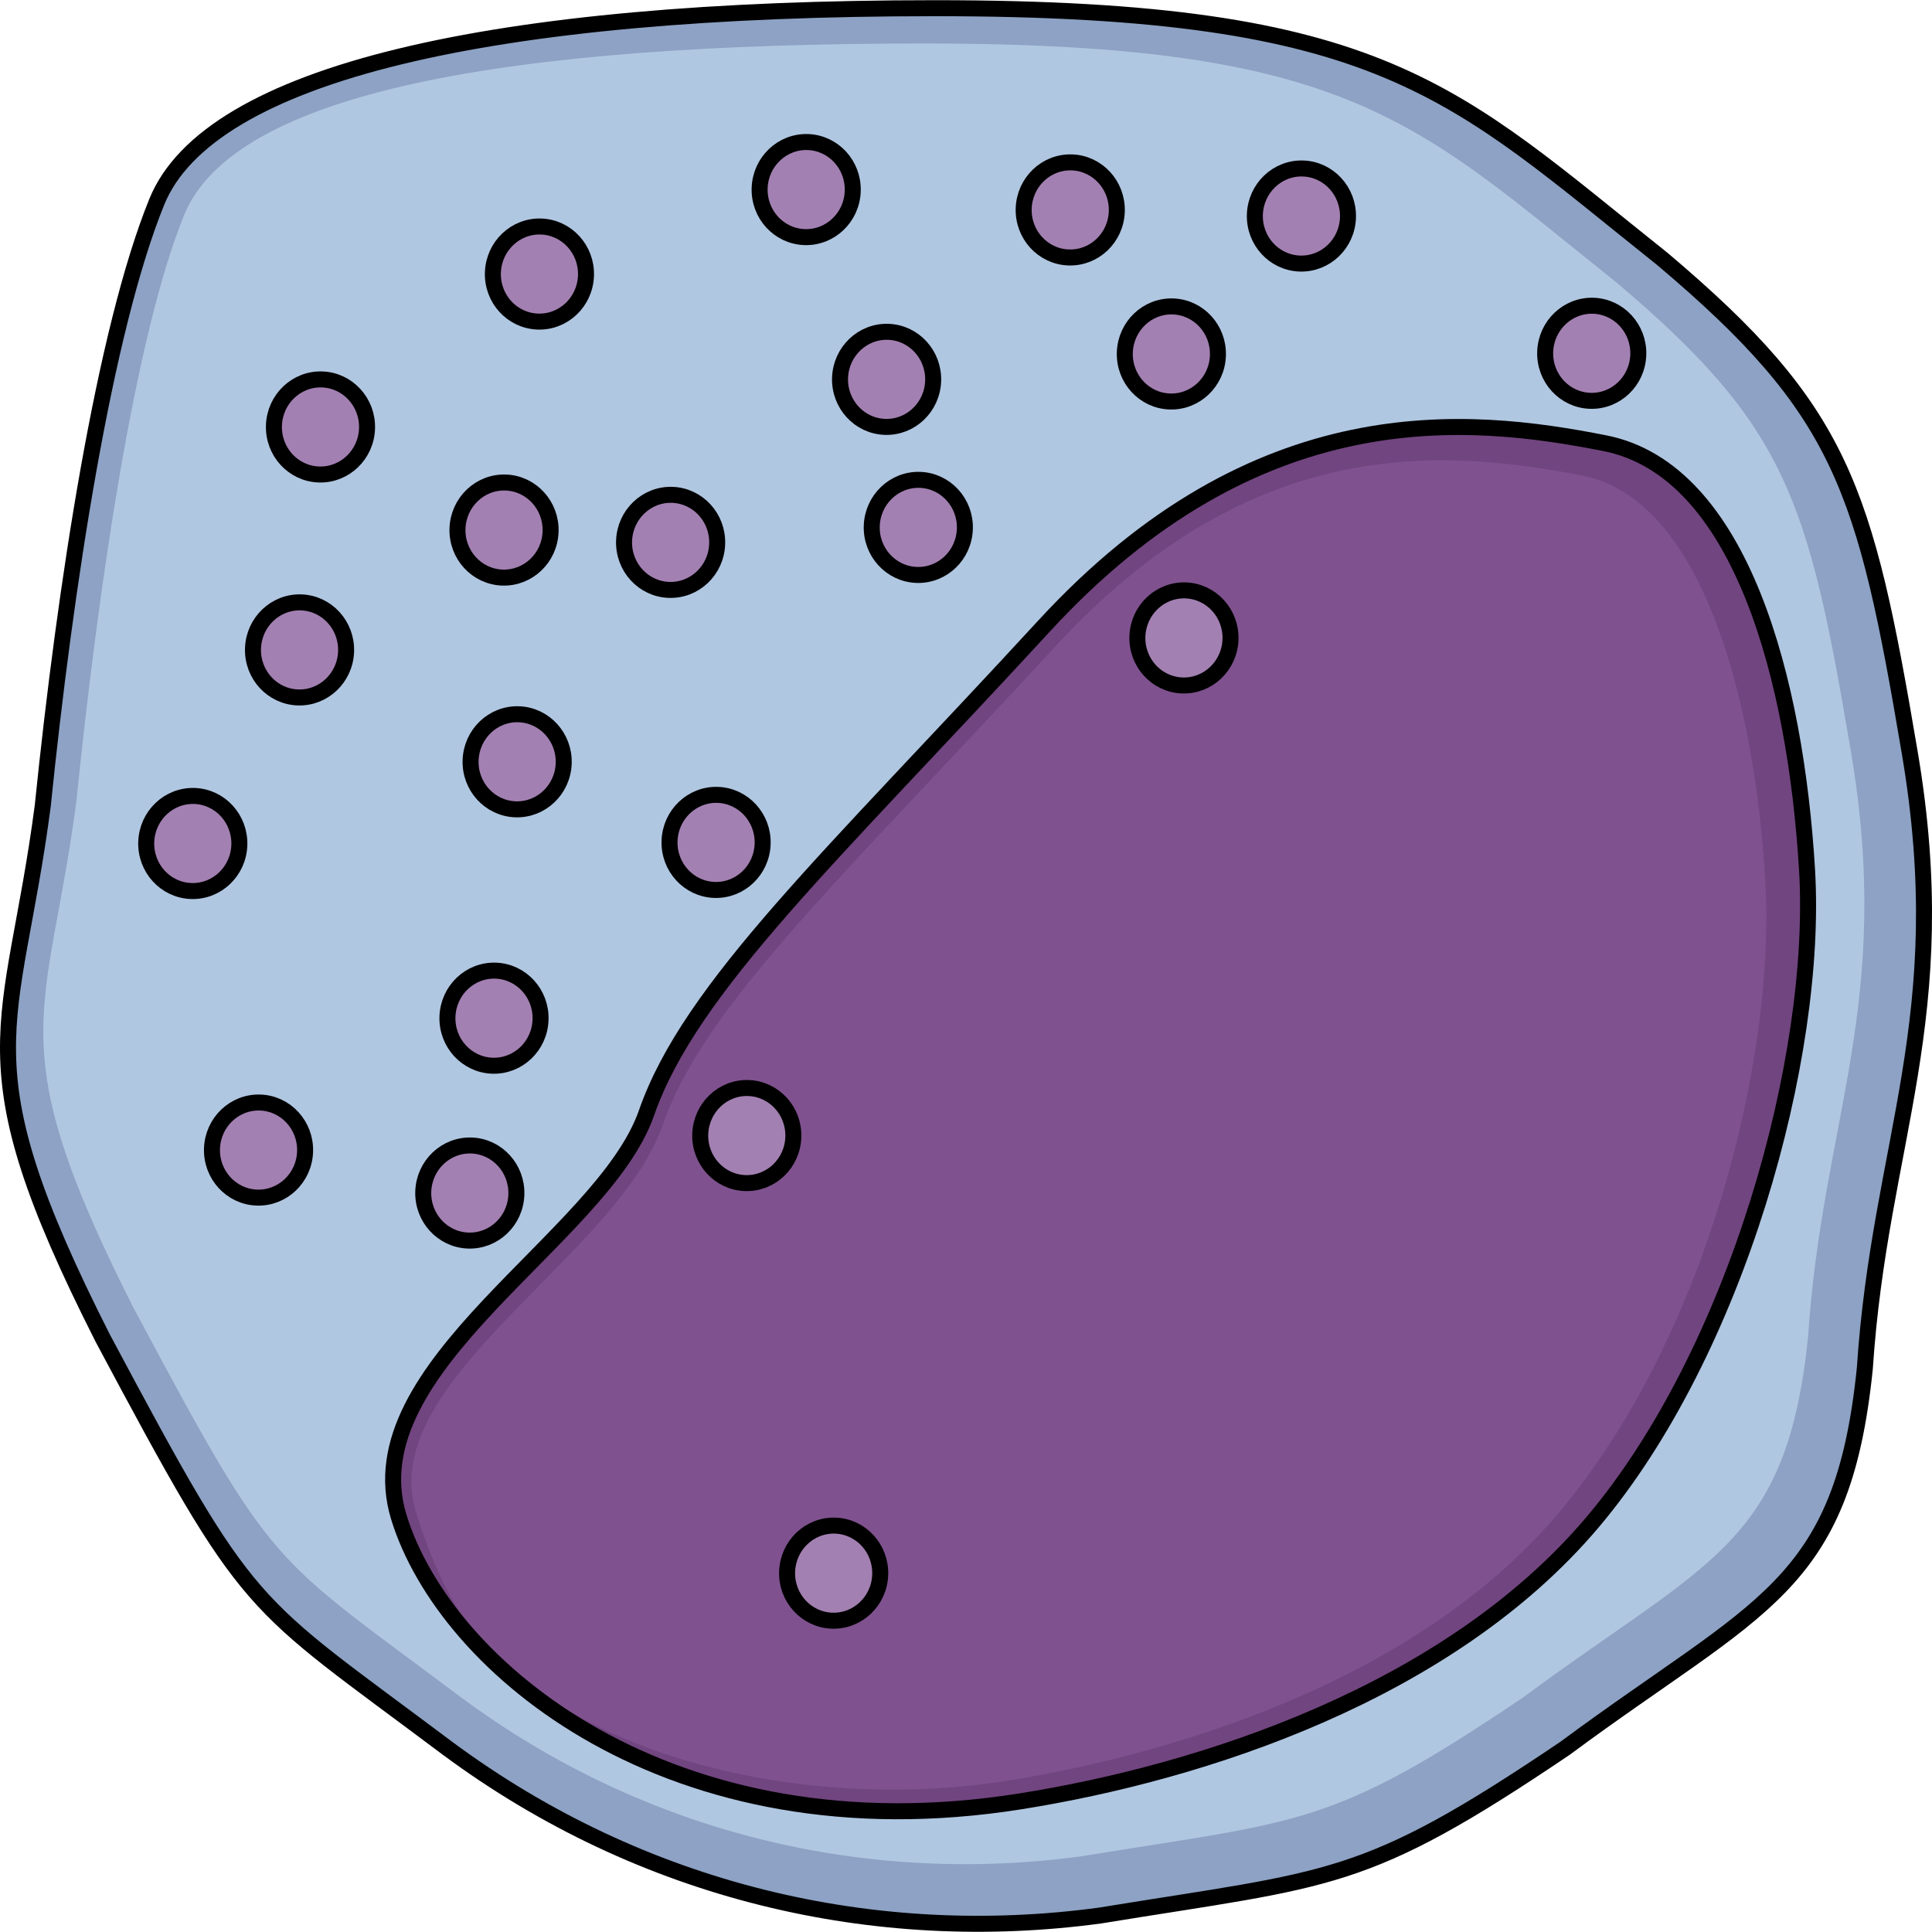 <?xml version="1.0" encoding="utf-8"?>
<!-- Created by: Science Figures, www.sciencefigures.org, Generator: Science Figures Editor -->
<svg version="1.1" id="Camada_1" xmlns="http://www.w3.org/2000/svg" xmlns:xlink="http://www.w3.org/1999/xlink" 
	 width="800px" height="800px" viewBox="0 0 120.763 120.739" enable-background="new 0 0 120.763 120.739"
	 xml:space="preserve">
<g>
	<g>
		<path fill-rule="evenodd" clip-rule="evenodd" fill="#8DA2C4" d="M9.799,12.605C6.518,20.679,4.077,36.601,2.67,50.376
			c-1.874,14.25-5.156,15.675,3.748,33.248c9.376,17.575,8.908,16.152,21.561,25.649c12.187,9.025,26.717,12.351,40.778,10.45
			c14.531-2.375,16.403-1.898,29.061-10.45c12.186-9.024,17.342-9.974,18.746-23.748c0.939-14.249,5.626-21.85,2.811-38.475
			c-2.811-16.624-4.215-21.376-15.465-30.875C90.786,5.725,86.566,0.5,58.444,0.5C30.793,0.5,13.082,4.53,9.799,12.605L9.799,12.605
			z"/>
		<path fill-rule="evenodd" clip-rule="evenodd" fill="#B0C7E1" d="M11.503,13.445c-3.118,7.674-5.397,23.573-6.734,36.665
			c-1.781,13.544-4.9,14.898,3.562,31.601c8.912,16.704,8.467,15.352,20.493,24.378c11.583,8.578,25.393,11.739,38.758,9.932
			c13.811-2.257,15.591-1.804,27.621-9.932c11.582-8.577,16.482-9.48,17.817-22.571c0.892-13.543,5.347-20.767,2.672-36.569
			c-2.672-15.801-4.007-20.317-14.699-29.345C88.519,7.672,84.508,2.706,57.78,2.706C31.499,2.706,14.623,5.771,11.503,13.445
			L11.503,13.445z"/>
		<path fill="none" stroke="#000000" stroke-linecap="round" stroke-linejoin="round" stroke-miterlimit="10" d="M9.799,12.605
			C6.518,20.679,4.077,36.601,2.67,50.376c-1.874,14.25-5.156,15.675,3.748,33.248c9.376,17.575,8.908,16.152,21.561,25.649
			c12.187,9.025,26.717,12.351,40.778,10.45c14.531-2.375,16.403-1.898,29.061-10.45c12.186-9.024,17.342-9.974,18.746-23.748
			c0.939-14.249,5.626-21.85,2.811-38.475c-2.811-16.624-4.215-21.376-15.465-30.875C90.786,5.725,86.566,0.5,58.444,0.5
			C30.793,0.5,13.082,4.53,9.799,12.605L9.799,12.605z"/>
	</g>
	<g>
		<path fill="#714580" d="M63.739,112.591c11.453-1.812,26.815-6.814,35.81-17.458s14.108-29.031,13.403-40.782
			s-4.08-24.967-12.636-26.659c-8.556-1.692-21.744-3.039-35.045,11.416s-22.133,22.593-24.86,30.443
			c-2.727,7.85-18.37,15.829-15.485,25.257S41.939,116.04,63.739,112.591z"/>
		<path fill="#7F528F" d="M106.096,36.243c2.28,4.469,3.788,11.15,4.247,18.811c0.651,10.842-3.552,28.42-12.961,39.552
			c-9.899,11.714-27.385,15.575-34.442,16.691c-13.958,2.208-30.081-2.283-34.993-11.913c-0.752-1.475-1.405-3.11-1.94-4.859
			c-1.483-4.845,3.007-9.41,7.76-14.241c3.337-3.393,6.49-6.597,7.694-10.066c2.045-5.888,7.975-12.191,16.951-21.732
			c2.255-2.397,4.81-5.113,7.497-8.034c11.84-12.866,23.342-12.643,33.031-10.726C101.767,30.284,104.175,32.477,106.096,36.243
			L106.096,36.243z"/>
		<path fill="none" stroke="#000000" stroke-linecap="round" stroke-linejoin="round" stroke-miterlimit="10" d="M63.739,112.591
			c11.453-1.812,26.815-6.814,35.81-17.458s14.108-29.031,13.403-40.782s-4.08-24.967-12.636-26.659
			c-8.556-1.692-21.744-3.039-35.045,11.416s-22.133,22.593-24.86,30.443c-2.727,7.85-18.37,15.829-15.485,25.257
			S41.939,116.04,63.739,112.591z"/>
	</g>
	<g>
		
			<path fill-rule="evenodd" clip-rule="evenodd" fill="#A380B2" stroke="#000000" stroke-linecap="round" stroke-linejoin="round" stroke-miterlimit="10" d="
			M46.579,73.939c-1.607-0.055-2.865-1.426-2.809-3.068c0.056-1.642,1.404-2.928,3.011-2.874c1.606,0.054,2.864,1.43,2.808,3.071
			C49.534,72.711,48.185,73.994,46.579,73.939L46.579,73.939z"/>
		
			<path fill-rule="evenodd" clip-rule="evenodd" fill="#A380B2" stroke="#000000" stroke-linecap="round" stroke-linejoin="round" stroke-miterlimit="10" d="
			M16.06,74.846c-1.607-0.055-2.865-1.426-2.809-3.068c0.056-1.642,1.404-2.928,3.011-2.874c1.606,0.054,2.864,1.43,2.808,3.071
			C19.014,73.617,17.666,74.9,16.06,74.846L16.06,74.846z"/>
		
			<path fill-rule="evenodd" clip-rule="evenodd" fill="#A380B2" stroke="#000000" stroke-linecap="round" stroke-linejoin="round" stroke-miterlimit="10" d="
			M30.778,66.602c-1.607-0.055-2.865-1.426-2.809-3.068c0.056-1.642,1.404-2.928,3.011-2.874c1.606,0.054,2.864,1.43,2.808,3.071
			C33.732,65.374,32.384,66.657,30.778,66.602L30.778,66.602z"/>
		
			<path fill-rule="evenodd" clip-rule="evenodd" fill="#A380B2" stroke="#000000" stroke-linecap="round" stroke-linejoin="round" stroke-miterlimit="10" d="
			M18.623,43.583c-1.607-0.055-2.865-1.426-2.809-3.068c0.056-1.642,1.404-2.928,3.011-2.874c1.606,0.054,2.864,1.43,2.808,3.071
			C21.577,42.354,20.229,43.637,18.623,43.583L18.623,43.583z"/>
		
			<path fill-rule="evenodd" clip-rule="evenodd" fill="#A380B2" stroke="#000000" stroke-linecap="round" stroke-linejoin="round" stroke-miterlimit="10" d="
			M11.95,55.683c-1.607-0.055-2.865-1.426-2.809-3.068c0.056-1.642,1.404-2.928,3.011-2.874c1.606,0.054,2.864,1.43,2.808,3.071
			C14.904,54.454,13.556,55.738,11.95,55.683L11.95,55.683z"/>
		
			<path fill-rule="evenodd" clip-rule="evenodd" fill="#A380B2" stroke="#000000" stroke-linecap="round" stroke-linejoin="round" stroke-miterlimit="10" d="
			M19.932,29.647c-1.607-0.055-2.865-1.426-2.809-3.068c0.056-1.642,1.404-2.928,3.011-2.874c1.606,0.054,2.864,1.43,2.808,3.071
			C22.886,28.418,21.538,29.701,19.932,29.647L19.932,29.647z"/>
		
			<path fill-rule="evenodd" clip-rule="evenodd" fill="#A380B2" stroke="#000000" stroke-linecap="round" stroke-linejoin="round" stroke-miterlimit="10" d="
			M31.405,36.091c-1.607-0.055-2.865-1.426-2.809-3.068c0.056-1.642,1.404-2.928,3.011-2.874c1.606,0.054,2.864,1.43,2.808,3.071
			C34.36,34.862,33.011,36.145,31.405,36.091L31.405,36.091z"/>
		
			<path fill-rule="evenodd" clip-rule="evenodd" fill="#A380B2" stroke="#000000" stroke-linecap="round" stroke-linejoin="round" stroke-miterlimit="10" d="
			M32.225,50.576c-1.607-0.055-2.865-1.426-2.809-3.068c0.056-1.642,1.404-2.928,3.011-2.874c1.606,0.054,2.864,1.43,2.808,3.071
			C35.179,49.347,33.831,50.63,32.225,50.576L32.225,50.576z"/>
		
			<path fill-rule="evenodd" clip-rule="evenodd" fill="#A380B2" stroke="#000000" stroke-linecap="round" stroke-linejoin="round" stroke-miterlimit="10" d="
			M29.266,77.532c-1.607-0.055-2.865-1.426-2.809-3.068c0.056-1.642,1.404-2.928,3.011-2.874c1.606,0.054,2.864,1.43,2.808,3.071
			C32.221,76.303,30.873,77.586,29.266,77.532L29.266,77.532z"/>
		
			<path fill-rule="evenodd" clip-rule="evenodd" fill="#A380B2" stroke="#000000" stroke-linecap="round" stroke-linejoin="round" stroke-miterlimit="10" d="
			M73.904,42.834c-1.607-0.055-2.865-1.426-2.809-3.068c0.056-1.642,1.404-2.928,3.011-2.874c1.606,0.054,2.864,1.43,2.808,3.071
			C76.858,41.605,75.51,42.888,73.904,42.834L73.904,42.834z"/>
		
			<path fill-rule="evenodd" clip-rule="evenodd" fill="#A380B2" stroke="#000000" stroke-linecap="round" stroke-linejoin="round" stroke-miterlimit="10" d="
			M44.66,55.615c-1.607-0.055-2.865-1.426-2.809-3.068c0.056-1.642,1.404-2.928,3.011-2.874c1.606,0.054,2.864,1.43,2.808,3.071
			C47.614,54.386,46.266,55.669,44.66,55.615L44.66,55.615z"/>
		
			<path fill-rule="evenodd" clip-rule="evenodd" fill="#A380B2" stroke="#000000" stroke-linecap="round" stroke-linejoin="round" stroke-miterlimit="10" d="
			M41.818,36.861c-1.607-0.055-2.865-1.426-2.809-3.068c0.056-1.642,1.404-2.928,3.011-2.874c1.606,0.054,2.864,1.43,2.808,3.071
			C44.773,35.633,43.424,36.916,41.818,36.861L41.818,36.861z"/>
		
			<path fill-rule="evenodd" clip-rule="evenodd" fill="#A380B2" stroke="#000000" stroke-linecap="round" stroke-linejoin="round" stroke-miterlimit="10" d="
			M52.009,101.292c-1.607-0.055-2.865-1.426-2.809-3.068c0.056-1.642,1.404-2.928,3.011-2.874c1.606,0.054,2.864,1.43,2.808,3.071
			C54.963,100.063,53.615,101.347,52.009,101.292L52.009,101.292z"/>
		
			<path fill-rule="evenodd" clip-rule="evenodd" fill="#A380B2" stroke="#000000" stroke-linecap="round" stroke-linejoin="round" stroke-miterlimit="10" d="
			M57.3,35.925c-1.607-0.055-2.865-1.426-2.809-3.068c0.056-1.642,1.404-2.928,3.011-2.874c1.606,0.054,2.864,1.43,2.808,3.071
			C60.255,34.696,58.906,35.98,57.3,35.925L57.3,35.925z"/>
		
			<path fill-rule="evenodd" clip-rule="evenodd" fill="#A380B2" stroke="#000000" stroke-linecap="round" stroke-linejoin="round" stroke-miterlimit="10" d="
			M99.394,25.042c-1.607-0.055-2.865-1.426-2.809-3.068c0.056-1.642,1.404-2.928,3.011-2.874c1.606,0.054,2.864,1.43,2.808,3.071
			C102.349,23.813,101,25.097,99.394,25.042L99.394,25.042z"/>
		
			<path fill-rule="evenodd" clip-rule="evenodd" fill="#A380B2" stroke="#000000" stroke-linecap="round" stroke-linejoin="round" stroke-miterlimit="10" d="
			M73.118,25.084c-1.607-0.055-2.865-1.426-2.809-3.068c0.056-1.642,1.404-2.928,3.011-2.874c1.606,0.054,2.864,1.43,2.808,3.071
			C76.073,23.855,74.724,25.139,73.118,25.084L73.118,25.084z"/>
		
			<path fill-rule="evenodd" clip-rule="evenodd" fill="#A380B2" stroke="#000000" stroke-linecap="round" stroke-linejoin="round" stroke-miterlimit="10" d="
			M81.247,16.462c-1.607-0.055-2.865-1.426-2.809-3.068c0.056-1.642,1.404-2.928,3.011-2.874c1.606,0.054,2.864,1.43,2.808,3.071
			C84.202,15.233,82.853,16.516,81.247,16.462L81.247,16.462z"/>
		
			<path fill-rule="evenodd" clip-rule="evenodd" fill="#A380B2" stroke="#000000" stroke-linecap="round" stroke-linejoin="round" stroke-miterlimit="10" d="
			M66.797,16.081c-1.607-0.055-2.865-1.426-2.809-3.068c0.056-1.642,1.404-2.928,3.011-2.874c1.606,0.054,2.864,1.43,2.808,3.071
			C69.752,14.853,68.403,16.136,66.797,16.081L66.797,16.081z"/>
		
			<path fill-rule="evenodd" clip-rule="evenodd" fill="#A380B2" stroke="#000000" stroke-linecap="round" stroke-linejoin="round" stroke-miterlimit="10" d="
			M55.318,26.671c-1.607-0.055-2.865-1.426-2.809-3.068c0.056-1.642,1.404-2.928,3.011-2.874c1.606,0.054,2.864,1.43,2.808,3.071
			C58.272,25.443,56.924,26.726,55.318,26.671L55.318,26.671z"/>
		
			<path fill-rule="evenodd" clip-rule="evenodd" fill="#A380B2" stroke="#000000" stroke-linecap="round" stroke-linejoin="round" stroke-miterlimit="10" d="
			M50.292,14.809c-1.607-0.055-2.865-1.426-2.809-3.068c0.056-1.642,1.404-2.928,3.011-2.874c1.606,0.054,2.864,1.43,2.808,3.071
			C53.246,13.58,51.898,14.863,50.292,14.809L50.292,14.809z"/>
		
			<path fill-rule="evenodd" clip-rule="evenodd" fill="#A380B2" stroke="#000000" stroke-linecap="round" stroke-linejoin="round" stroke-miterlimit="10" d="
			M33.618,20.089c-1.607-0.055-2.865-1.426-2.809-3.068c0.056-1.642,1.404-2.928,3.011-2.874c1.606,0.054,2.864,1.43,2.808,3.071
			C36.573,18.86,35.224,20.144,33.618,20.089L33.618,20.089z"/>
	</g>
</g>
</svg>
